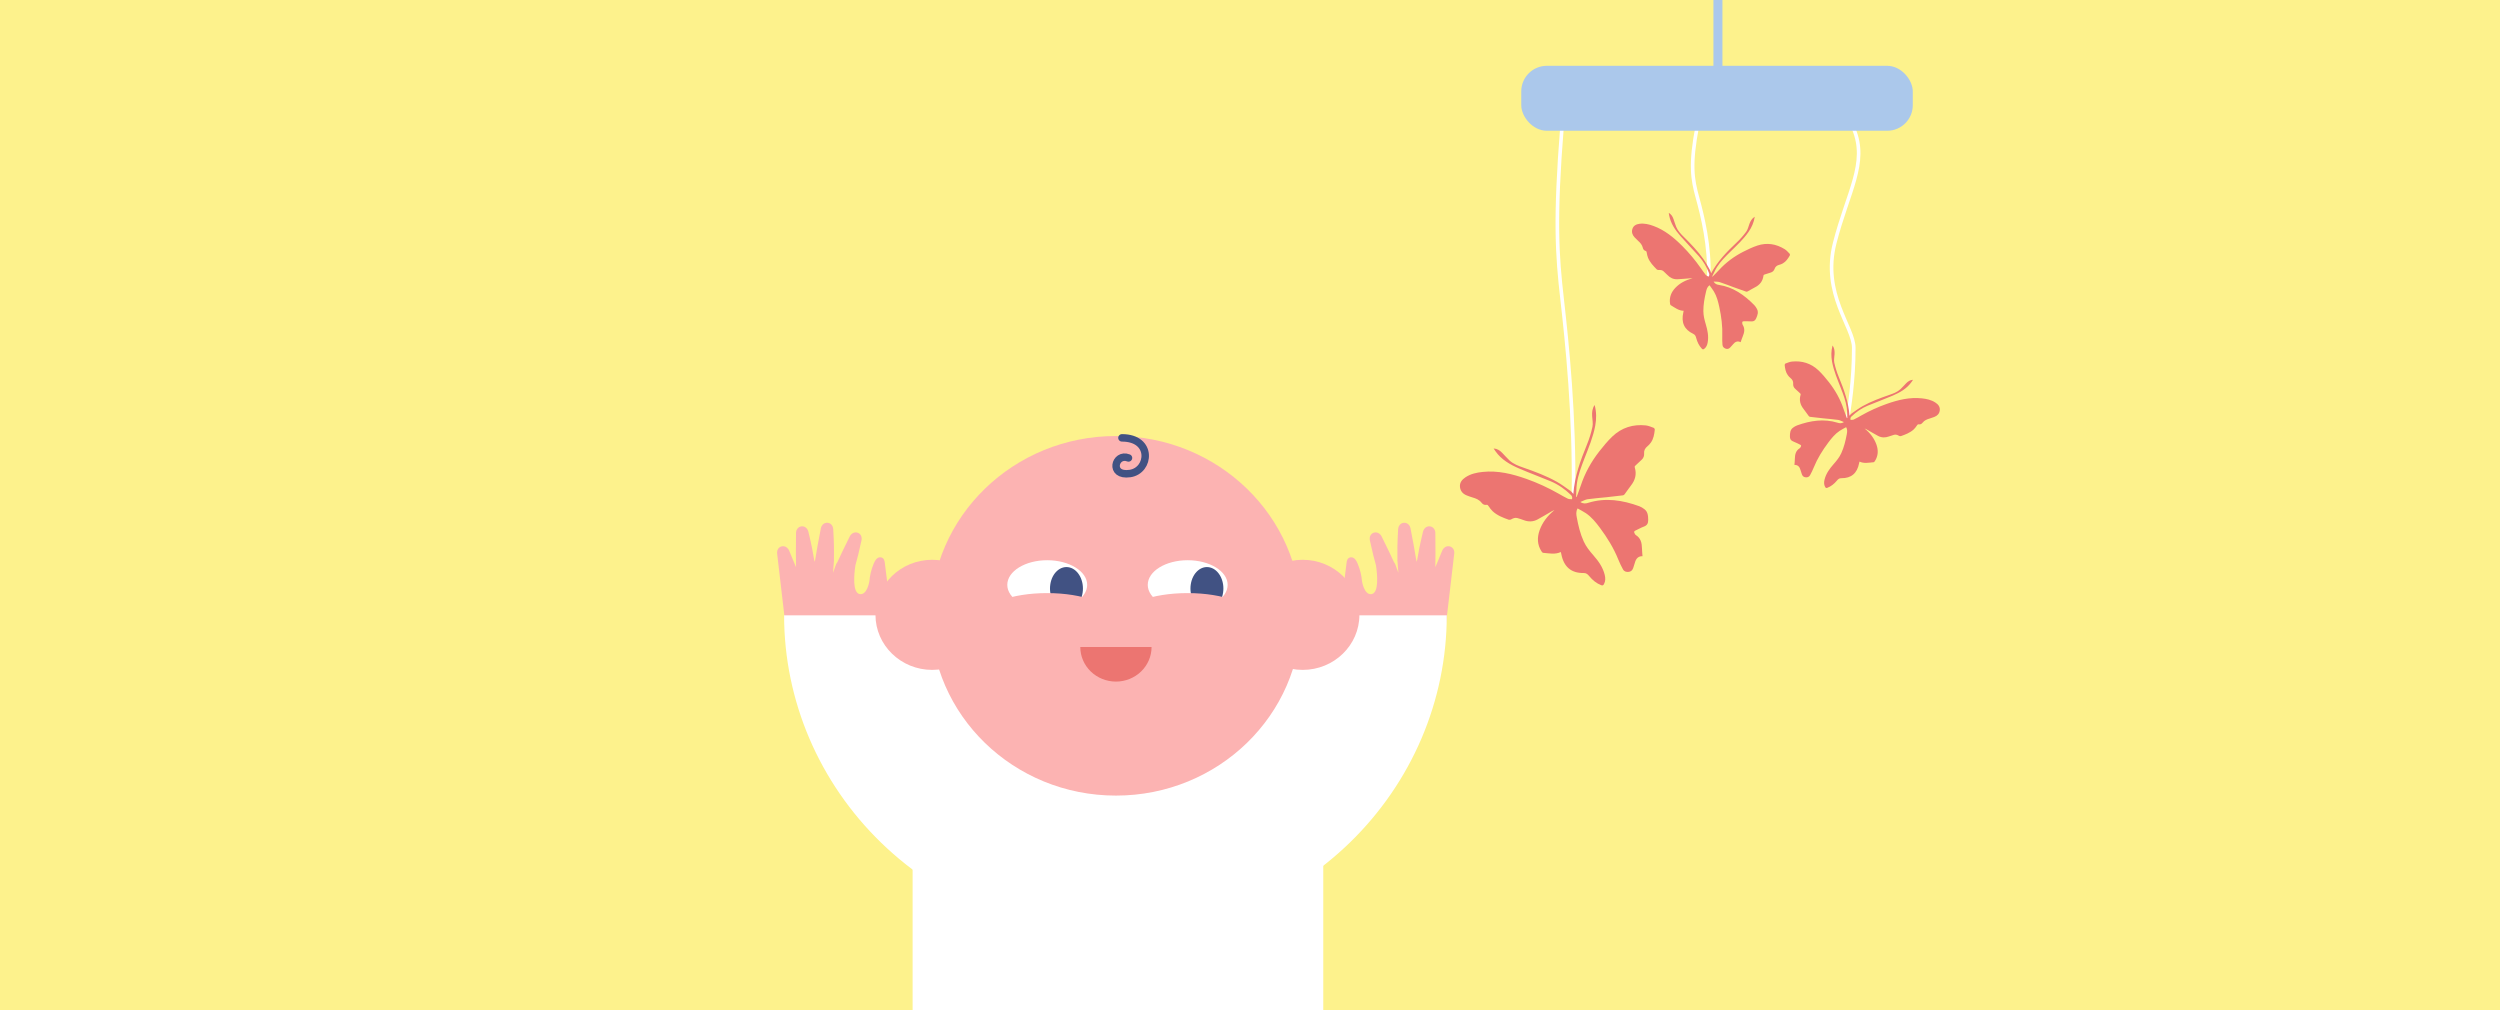 <?xml version="1.0" encoding="UTF-8"?>
<svg xmlns="http://www.w3.org/2000/svg" width="1200" height="485" viewBox="0 0 1200 485" fill="none">
  <rect x="0" y="0" width="1200" height="485" fill="#333333" stroke="none"/>
  <g clip-path="url(#clip0_1823_1145)">
    <rect width="1200" height="485" fill="#FDF28C"></rect>
    <rect x="438.059" y="368.789" width="197.108" height="210.015" fill="white"></rect>
    <path d="M646.416 269.671L646.416 269.637C646.672 268.211 647.469 267.429 648.761 267.505C650.243 267.589 651.166 269.267 651.704 270.609C652.831 273.294 653.527 276.132 653.767 279.022C653.767 279.022 654.79 285.724 658.348 285.168C662.015 284.6 661.079 275.447 660.472 271.362C659.661 268.506 658.669 264.732 657.546 259.394C657.217 257.829 657.815 256.239 659.367 255.709C660.918 255.179 662.448 256.041 663.168 257.476C666.015 263.155 667.801 267 669.11 269.822C669.412 270.197 669.651 270.616 669.816 271.063L671.221 274.946L670.761 269.057C670.742 268.817 670.742 268.577 670.761 268.337C670.705 265.178 670.683 260.803 671.104 254.035C671.203 252.44 672.209 251.052 673.847 250.93C675.486 250.808 676.734 252.028 677.046 253.597C678.346 260.122 679.053 264.396 679.573 267.479C679.625 267.692 679.661 267.909 679.681 268.127L679.98 269.654C680.036 269.376 680.118 269.105 680.227 268.842C680.73 265.755 681.493 261.535 683.036 255.238C683.417 253.686 684.657 252.487 686.291 252.642C687.925 252.798 688.939 254.203 688.969 255.802C689.091 262.608 689.013 268.935 688.969 272.262C689.797 270.209 690.851 267.706 692.242 264.366C692.857 262.886 694.266 261.884 695.861 262.263C697.456 262.642 698.236 264.194 698.028 265.776L691.309 323.188L629.863 401.72C629.863 401.72 646.108 271.568 646.416 269.671Z" fill="#FCB3B2"></path>
    <path d="M424.643 269.671L424.643 269.637C424.387 268.211 423.59 267.429 422.298 267.505C420.816 267.589 419.892 269.267 419.355 270.609C418.228 273.294 417.532 276.132 417.292 279.022C417.292 279.022 416.269 285.724 412.711 285.168C409.044 284.6 409.98 275.447 410.587 271.362C411.397 268.506 412.39 264.732 413.512 259.394C413.842 257.829 413.244 256.239 411.692 255.709C410.14 255.179 408.61 256.041 407.891 257.476C405.043 263.155 403.258 267 401.949 269.822C401.646 270.197 401.408 270.616 401.242 271.063L399.838 274.946L400.297 269.057C400.317 268.817 400.317 268.577 400.297 268.337C400.354 265.178 400.375 260.803 399.955 254.035C399.855 252.44 398.85 251.052 397.211 250.93C395.573 250.808 394.325 252.028 394.013 253.597C392.712 260.122 392.006 264.396 391.486 267.479C391.434 267.692 391.398 267.909 391.377 268.127L391.078 269.654C391.023 269.376 390.94 269.105 390.831 268.842C390.329 265.755 389.566 261.535 388.023 255.238C387.641 253.686 386.402 252.487 384.768 252.642C383.134 252.798 382.119 254.203 382.089 255.802C381.968 262.608 382.046 268.935 382.089 272.262C381.261 270.209 380.208 267.706 378.817 264.366C378.201 262.886 376.793 261.884 375.198 262.263C373.603 262.642 372.822 264.194 373.031 265.776L378.817 315.47L441.195 401.72C441.195 401.72 424.95 271.568 424.643 269.671Z" fill="#FCB3B2"></path>
    <path d="M694.443 295.354C694.443 336.291 677.687 375.552 647.862 404.499C618.037 433.446 577.586 449.708 535.407 449.708C493.228 449.708 452.777 433.446 422.952 404.499C393.127 375.552 376.371 336.291 376.371 295.354L535.407 295.354H694.443Z" fill="white"></path>
    <ellipse cx="535.65" cy="295.587" rx="88.915" ry="86.298" fill="#FCB3B2"></ellipse>
    <path d="M552.756 310.558C552.756 314.962 550.953 319.185 547.745 322.299C544.536 325.413 540.185 327.163 535.647 327.163C531.11 327.163 526.758 325.413 523.55 322.299C520.342 319.185 518.539 314.962 518.539 310.558L535.647 310.558H552.756Z" fill="#EC7571"></path>
    <ellipse cx="447.455" cy="295.123" rx="27.229" ry="26.427" fill="#FCB3B2"></ellipse>
    <ellipse cx="625.287" cy="295.123" rx="27.229" ry="26.427" fill="#FCB3B2"></ellipse>
    <path d="M538.54 210.172C553.48 210.172 552.034 225.892 542.396 227.296C532.13 228.79 535.166 217.239 541.672 219.812" stroke="#415283" stroke-width="3.592" stroke-linecap="round"></path>
    <path d="M502.672 292.572C513.262 292.577 521.848 287.283 521.85 280.748C521.851 274.213 513.268 268.912 502.678 268.907C492.089 268.902 483.503 274.196 483.501 280.731C483.499 287.266 492.082 292.568 502.672 292.572Z" fill="white"></path>
    <path d="M519.665 284.434C520.492 278.853 517.688 273.455 513.401 272.378C509.114 271.302 504.969 274.953 504.142 280.535C503.315 286.116 506.12 291.514 510.406 292.59C514.693 293.667 518.838 290.015 519.665 284.434Z" fill="#415283"></path>
    <path d="M502.669 308.351C519.947 308.359 533.955 303.068 533.957 296.533C533.958 289.998 519.953 284.694 502.675 284.686C485.397 284.678 471.389 289.97 471.388 296.505C471.386 303.04 485.391 308.344 502.669 308.351Z" fill="#FCB3B2"></path>
    <path d="M570.094 292.572C580.684 292.577 589.27 287.283 589.272 280.748C589.273 274.213 580.69 268.912 570.1 268.907C559.51 268.902 550.924 274.196 550.923 280.731C550.921 287.266 559.504 292.568 570.094 292.572Z" fill="white"></path>
    <path d="M587.087 284.434C587.914 278.853 585.11 273.455 580.823 272.378C576.536 271.302 572.391 274.953 571.564 280.535C570.737 286.116 573.541 291.514 577.828 292.59C582.115 293.667 586.26 290.015 587.087 284.434Z" fill="#415283"></path>
    <path d="M570.091 308.351C587.369 308.359 601.377 303.068 601.379 296.533C601.38 289.998 587.375 284.694 570.097 284.686C552.819 284.678 538.811 289.97 538.809 296.505C538.808 303.04 552.813 308.344 570.091 308.351Z" fill="#FCB3B2"></path>
    <path d="M824.602 36.092V-19.011C824.602 -45.521 835.725 -70.815 855.264 -88.732V-88.732C904.691 -134.057 977.912 -141.814 1035.74 -107.851L1101 -69.521" stroke="#ABC8EB" stroke-width="4.33"></path>
    <path d="M889.802 61.898C896.654 78.256 886.946 92.097 880.665 116.632C874.383 141.168 889.802 156.896 889.802 166.962C889.802 182.691 887.726 195.693 886.584 202.194" stroke="white" stroke-width="1.732"></path>
    <path d="M814.765 60.164C811.139 79.039 812.348 85.96 814.765 94.768C817.182 103.576 820.808 118.047 820.204 133.776" stroke="white" stroke-width="1.732"></path>
    <path d="M749.816 60.164C746.19 105.686 747.398 122.377 749.816 143.62C752.233 164.864 755.859 199.763 755.255 237.698" stroke="white" stroke-width="1.732"></path>
    <rect x="730.207" y="31.586" width="187.926" height="31.177" rx="12.273" fill="#ABC8EB"></rect>
    <path d="M886.142 205.043C886.861 206.278 886.641 207.434 886.441 208.509C885.865 211.612 885.123 214.667 883.807 217.546C882.888 219.553 881.517 221.221 880.085 222.841C878.157 225.022 876.476 227.354 875.766 230.268C875.483 231.433 875.448 232.61 876.057 233.724C876.317 234.201 876.584 234.355 877.134 234.142C878.966 233.438 880.427 232.233 881.678 230.735C882.252 230.046 882.781 229.52 883.815 229.535C888.616 229.602 891.434 227.183 892.374 222.333C892.418 222.1 892.481 221.871 892.55 221.571C894.792 222.611 897.067 222.046 899.321 221.876C899.553 221.858 899.814 221.527 899.972 221.28C901.561 218.783 901.655 216.115 900.684 213.383C899.607 210.359 897.649 207.813 894.98 205.659C895.336 205.822 895.708 205.95 896.046 206.149C897.865 207.179 899.65 208.272 901.499 209.252C903.17 210.131 904.932 210.165 906.707 209.492C907.493 209.193 908.297 208.943 909.106 208.711C909.976 208.46 910.75 208.739 911.512 209.187C911.805 209.357 912.15 209.406 912.477 209.322C914.667 208.542 916.861 207.727 918.619 206.095C919.204 205.515 919.723 204.869 920.168 204.171C920.4 203.831 920.567 203.593 921.017 203.681C921.766 203.821 922.378 203.488 922.823 202.912C923.729 201.736 924.986 201.255 926.32 200.875C927.053 200.667 927.773 200.396 928.487 200.12C929.891 199.578 930.872 198.593 931.085 197.038C931.328 195.276 930.315 194.098 929.002 193.236C927.015 191.929 924.748 191.439 922.435 191.201C916.639 190.593 911.135 191.94 905.707 193.84C901.454 195.338 897.335 197.213 893.398 199.444C892.225 200.105 891.058 200.79 889.841 201.36C889.38 201.575 888.789 201.495 888.276 201.548C888.055 200.759 888.328 200.287 888.752 199.878C891.026 197.698 893.577 195.934 896.46 194.74C900.434 193.098 904.467 191.627 908.416 189.936C911.938 188.429 915.276 186.575 917.591 183.279C917.79 182.996 917.972 182.702 918.241 182.299C916.844 182.399 915.856 183.054 914.995 183.932C914.05 184.881 913.184 185.915 912.202 186.818C910.659 188.236 908.717 188.919 906.806 189.582C902.439 191.094 898.097 192.685 894.045 194.952C892.229 195.972 890.547 197.239 888.826 198.431C888.427 198.707 888.136 199.148 887.765 199.545C887.288 192.958 885.083 186.913 882.602 180.925C881.689 178.724 880.974 176.441 880.465 174.106C880.184 172.816 880.506 171.382 880.586 170.013C880.67 168.543 880.538 167.138 879.632 165.82C878.902 168.476 878.917 171.075 879.402 173.68C880.217 178.051 881.971 182.095 883.56 186.196C884.746 189.255 885.945 192.323 886.414 195.599C886.654 197.263 886.621 198.97 886.71 200.662L886.511 200.698C885.994 199.3 885.438 197.922 884.969 196.502C883.379 191.686 880.944 187.338 877.842 183.398C876.289 181.427 874.662 179.478 872.856 177.762C869.275 174.381 864.933 173.056 860.105 173.557C859.057 173.667 858.038 174.123 857.026 174.492C856.83 174.562 856.62 174.991 856.646 175.23C856.83 176.947 857.115 178.652 858.153 180.084C858.524 180.608 858.964 181.079 859.458 181.482C860.337 182.185 860.819 183.067 860.722 184.19C860.677 184.622 860.732 185.058 860.883 185.463C861.035 185.868 861.277 186.231 861.591 186.521C862.332 187.254 863.108 187.949 863.884 188.644C864.16 188.893 864.424 189.045 864.276 189.543C863.523 192.06 864.11 194.288 865.707 196.306C866.567 197.396 867.338 198.559 868.173 199.669C868.322 199.876 868.539 200.021 868.783 200.078C870.889 200.337 872.998 200.576 875.109 200.796C877.513 201.05 879.928 201.214 882.32 201.556C883.215 201.685 884.059 202.201 885.083 202.603C883.999 203.339 883.032 203.215 882.12 202.929C875.443 200.849 868.971 201.91 862.577 204.199C861.887 204.469 861.238 204.837 860.649 205.293C859.262 206.312 859.18 207.847 859.157 209.425C859.138 210.707 859.593 211.496 860.819 211.934C861.932 212.329 862.959 212.955 864.041 213.435C864.518 213.644 864.652 213.925 864.421 214.374C864.276 214.653 864.124 214.995 863.879 215.143C862.019 216.287 861.58 218.083 861.539 220.12C861.52 221.115 861.407 222.11 861.332 223.15C863.008 223.112 863.858 224.13 864.272 225.709C864.443 226.363 864.664 226.998 864.889 227.632C865.168 228.424 865.683 228.97 866.528 229.09C867.459 229.226 868.319 229.009 868.801 228.137C869.468 226.936 870.065 225.695 870.586 224.421C872.349 220.068 874.798 216.15 877.581 212.431C879.155 210.332 880.802 208.303 882.986 206.841C883.978 206.181 885.053 205.66 886.142 205.043Z" fill="#EC7571"></path>
    <path d="M757.247 244.047C756.345 245.61 756.62 247.074 756.872 248.435C757.594 252.363 758.527 256.229 760.18 259.874C761.334 262.415 763.055 264.526 764.853 266.577C767.275 269.337 769.385 272.289 770.278 275.978C770.633 277.452 770.677 278.943 769.912 280.353C769.585 280.956 769.25 281.151 768.559 280.882C766.259 279.991 764.424 278.465 762.853 276.569C762.132 275.697 761.467 275.031 760.17 275.05C754.141 275.134 750.601 272.072 749.421 265.934C749.365 265.638 749.287 265.349 749.199 264.968C746.384 266.285 743.527 265.57 740.696 265.355C740.405 265.332 740.077 264.913 739.88 264.6C737.883 261.439 737.766 258.063 738.985 254.604C740.337 250.777 742.797 247.554 746.149 244.827C745.701 245.034 745.234 245.195 744.809 245.447C742.525 246.752 740.283 248.135 737.961 249.375C735.863 250.488 733.651 250.531 731.421 249.679C730.435 249.301 729.424 248.985 728.408 248.691C727.316 248.373 726.344 248.726 725.388 249.293C725.02 249.508 724.586 249.57 724.176 249.464C721.425 248.476 718.67 247.444 716.461 245.379C715.728 244.644 715.076 243.827 714.517 242.943C714.225 242.513 714.016 242.211 713.451 242.323C712.51 242.501 711.742 242.079 711.183 241.349C710.045 239.861 708.466 239.253 706.791 238.771C705.87 238.509 704.966 238.165 704.069 237.816C702.307 237.13 701.075 235.883 700.807 233.915C700.502 231.684 701.774 230.193 703.423 229.101C705.918 227.447 708.765 226.827 711.67 226.525C718.949 225.756 725.861 227.462 732.677 229.866C738.018 231.763 743.19 234.136 748.135 236.96C749.608 237.797 751.074 238.664 752.601 239.385C753.18 239.658 753.923 239.557 754.568 239.623C754.845 238.624 754.502 238.027 753.969 237.51C751.114 234.75 747.91 232.517 744.29 231.006C739.299 228.928 734.234 227.065 729.275 224.925C724.853 223.017 720.66 220.67 717.753 216.498C717.504 216.14 717.274 215.768 716.937 215.257C718.691 215.384 719.931 216.213 721.013 217.325C722.199 218.526 723.287 219.835 724.521 220.978C726.458 222.773 728.897 223.637 731.297 224.476C736.781 226.391 742.234 228.405 747.323 231.274C749.603 232.565 751.715 234.169 753.877 235.678C754.378 236.028 754.743 236.586 755.209 237.088C755.808 228.75 758.577 221.098 761.693 213.519C762.839 210.732 763.737 207.843 764.376 204.887C764.73 203.254 764.324 201.438 764.225 199.706C764.119 197.845 764.284 196.067 765.422 194.398C766.339 197.76 766.321 201.05 765.712 204.347C764.688 209.88 762.486 214.999 760.489 220.191C759 224.063 757.495 227.946 756.906 232.093C756.604 234.2 756.646 236.36 756.534 238.502L756.784 238.548C757.433 236.778 758.131 235.033 758.72 233.236C760.717 227.139 763.775 221.636 767.67 216.649C769.621 214.153 771.663 211.687 773.931 209.514C778.429 205.234 783.882 203.557 789.945 204.192C791.261 204.331 792.54 204.908 793.812 205.375C794.058 205.464 794.321 206.007 794.289 206.309C794.058 208.482 793.7 210.641 792.397 212.454C791.93 213.118 791.378 213.713 790.757 214.224C789.653 215.113 789.048 216.229 789.17 217.652C789.227 218.198 789.157 218.75 788.967 219.263C788.777 219.776 788.473 220.235 788.078 220.602C787.148 221.53 786.174 222.409 785.199 223.29C784.852 223.604 784.521 223.796 784.706 224.427C785.652 227.613 784.916 230.433 782.909 232.988C781.829 234.367 780.861 235.839 779.813 237.245C779.625 237.507 779.353 237.691 779.046 237.762C776.402 238.09 773.754 238.393 771.102 238.672C768.084 238.992 765.051 239.201 762.046 239.633C760.922 239.797 759.862 240.45 758.577 240.959C759.938 241.891 761.152 241.734 762.298 241.372C770.683 238.738 778.811 240.082 786.84 242.979C787.706 243.32 788.522 243.787 789.262 244.364C791.003 245.654 791.107 247.597 791.135 249.595C791.159 251.218 790.588 252.216 789.048 252.77C787.651 253.271 786.361 254.062 785.002 254.67C784.403 254.935 784.235 255.29 784.524 255.859C784.706 256.213 784.898 256.645 785.205 256.833C787.541 258.28 788.092 260.554 788.144 263.133C788.168 264.392 788.31 265.651 788.404 266.968C786.299 266.92 785.231 268.208 784.712 270.208C784.497 271.035 784.219 271.839 783.938 272.641C783.586 273.644 782.939 274.334 781.879 274.487C780.709 274.659 779.629 274.384 779.024 273.28C778.186 271.76 777.437 270.19 776.782 268.576C774.568 263.066 771.494 258.106 767.998 253.399C766.021 250.742 763.953 248.174 761.21 246.324C759.964 245.488 758.615 244.829 757.247 244.047Z" fill="#EC7571"></path>
    <path d="M820.581 136.918C819.437 137.729 819.166 138.878 818.91 139.945C818.171 143.024 817.601 146.131 817.616 149.329C817.628 151.56 818.182 153.678 818.81 155.78C819.657 158.61 820.22 161.469 819.678 164.434C819.461 165.619 819.016 166.707 818.019 167.456C817.592 167.776 817.291 167.799 816.884 167.365C815.526 165.923 814.704 164.187 814.188 162.275C813.953 161.396 813.691 160.686 812.758 160.248C808.426 158.21 806.878 154.774 807.997 149.945C808.052 149.713 808.089 149.478 808.148 149.173C805.717 149.141 803.906 147.632 801.953 146.492C801.752 146.374 801.653 145.958 801.612 145.664C801.197 142.694 802.192 140.223 804.168 138.159C806.356 135.875 809.143 134.411 812.408 133.616C812.022 133.609 811.637 133.562 811.253 133.596C809.205 133.74 807.162 133.955 805.108 134.039C803.255 134.109 801.661 133.37 800.341 131.981C799.758 131.366 799.138 130.786 798.506 130.221C797.828 129.612 797.021 129.528 796.157 129.603C795.826 129.63 795.496 129.523 795.237 129.304C793.589 127.635 791.952 125.934 791.035 123.679C790.746 122.895 790.542 122.08 790.425 121.249C790.355 120.838 790.301 120.548 789.862 120.432C789.134 120.232 788.72 119.661 788.554 118.941C788.218 117.474 787.284 116.487 786.242 115.557C785.669 115.047 785.133 114.486 784.605 113.922C783.566 112.815 783.085 111.488 783.523 109.979C784.018 108.267 785.402 107.637 786.929 107.425C789.239 107.104 791.47 107.648 793.64 108.442C799.083 110.422 803.473 114.056 807.571 118.159C810.778 121.383 813.713 124.892 816.34 128.645C817.125 129.761 817.894 130.895 818.754 131.945C819.08 132.343 819.643 132.529 820.082 132.801C820.599 132.179 820.545 131.63 820.33 131.072C819.174 128.092 817.6 125.369 815.498 123.022C812.599 119.789 809.578 116.685 806.721 113.419C804.174 110.506 801.931 107.358 801.189 103.343C801.125 102.999 801.08 102.651 801.002 102.166C802.215 102.868 802.835 103.896 803.252 105.073C803.715 106.35 804.073 107.671 804.589 108.923C805.398 110.889 806.864 112.36 808.309 113.8C811.612 117.087 814.862 120.434 817.578 124.271C818.793 125.993 819.788 127.883 820.85 129.722C821.096 130.148 821.178 130.676 821.35 131.2C824.443 125.408 828.866 120.864 833.513 116.494C835.222 114.887 836.787 113.121 838.188 111.216C838.962 110.164 839.253 108.716 839.736 107.435C840.255 106.059 840.942 104.837 842.288 104.032C841.867 106.77 840.803 109.131 839.314 111.293C836.815 114.918 833.606 117.836 830.521 120.877C828.22 123.146 825.904 125.416 824.158 128.196C823.269 129.607 822.609 131.177 821.844 132.679L822.008 132.799C823.037 131.751 824.094 130.738 825.088 129.65C828.463 125.957 832.406 123.061 836.78 120.828C838.971 119.711 841.217 118.647 843.531 117.872C848.111 116.358 852.539 117.049 856.666 119.617C857.561 120.174 858.29 121.035 859.049 121.814C859.196 121.963 859.21 122.446 859.091 122.653C858.231 124.136 857.286 125.565 855.775 126.416C855.23 126.731 854.646 126.968 854.039 127.119C852.967 127.375 852.178 127.968 851.81 129.034C851.676 129.446 851.45 129.82 851.15 130.123C850.851 130.426 850.487 130.65 850.088 130.777C849.127 131.121 848.15 131.414 847.173 131.709C846.825 131.814 846.527 131.837 846.458 132.356C846.115 134.978 844.687 136.751 842.438 137.892C841.226 138.509 840.064 139.231 838.867 139.878C838.649 140.001 838.396 140.038 838.154 139.983C836.161 139.298 834.173 138.595 832.191 137.872C829.934 137.052 827.702 136.147 825.418 135.412C824.564 135.138 823.598 135.239 822.517 135.158C823.192 136.303 824.108 136.612 825.042 136.751C831.871 137.774 837.244 141.57 842.052 146.45C842.561 146.998 842.994 147.617 843.338 148.29C844.168 149.825 843.621 151.26 843.003 152.707C842.501 153.883 841.774 154.403 840.498 154.266C839.341 154.14 838.167 154.26 837.002 154.225C836.489 154.207 836.256 154.404 836.281 154.914C836.298 155.232 836.296 155.61 836.456 155.852C837.661 157.707 837.327 159.535 836.54 161.409C836.155 162.323 835.854 163.279 835.5 164.259C834.013 163.493 832.838 164.048 831.829 165.306C831.41 165.826 830.955 166.308 830.498 166.788C829.926 167.387 829.244 167.659 828.438 167.4C827.548 167.116 826.865 166.542 826.786 165.537C826.673 164.152 826.64 162.761 826.688 161.372C826.869 156.635 826.259 151.996 825.268 147.391C824.706 144.79 824.05 142.222 822.683 139.936C822.06 138.901 821.307 137.957 820.581 136.918Z" fill="#EC7571"></path>
  </g>
  <defs>
    <clipPath id="clip0_1823_1145">
      <rect width="1200" height="485" fill="white"></rect>
    </clipPath>
  </defs>
</svg>
